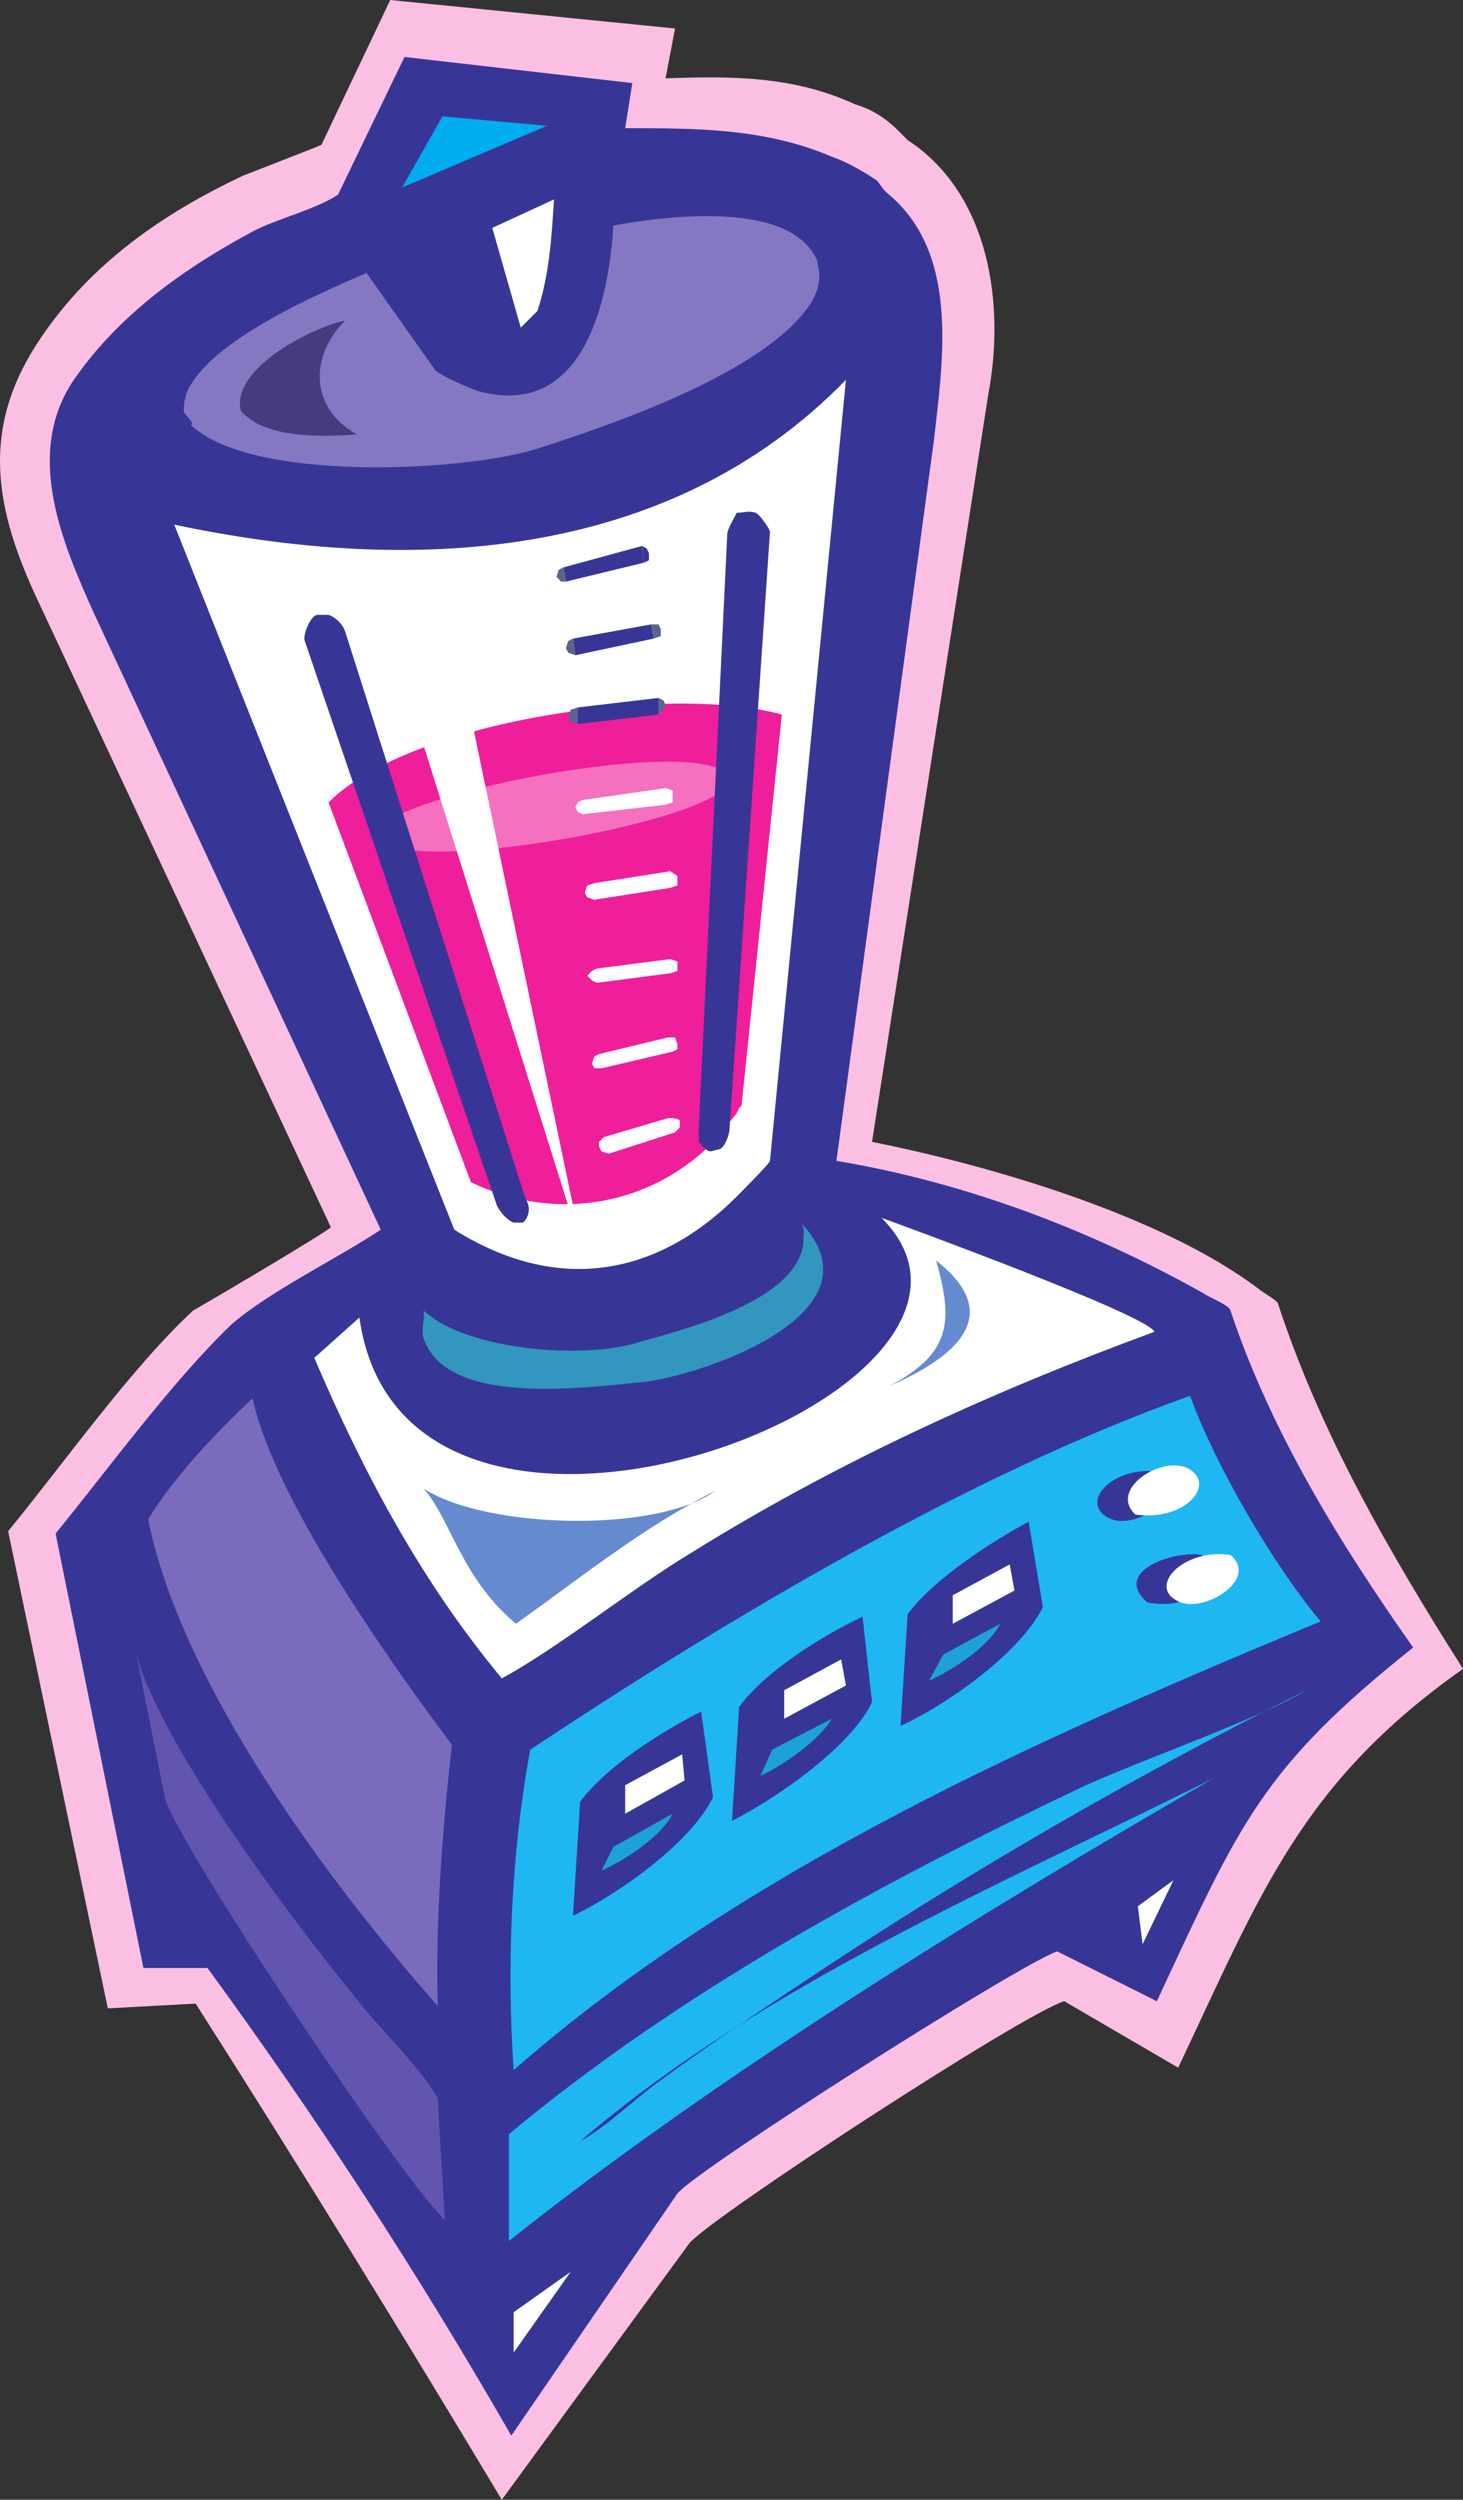 <svg xmlns="http://www.w3.org/2000/svg" width="462.32" height="789.75"><rect width="100%" height="100%" fill="#333333" stroke="none"/><path fill="#fbbfe3" fill-rule="evenodd" d="M101.57 45.75c-1.5.75-21 8.25-24.75 9.75-25.5 12-48 27.75-63.75 51-19.5 28.5-15 54-.75 84l92.25 197.25c-3.75 3-42 25.5-43.5 26.25-19.5 18-41.25 48.75-58.5 69.75l31.5 150.75 27.75-1.5c33 51.75 65.25 104.25 96.75 156.75l59.25-81c6.75-8.25 105.75-72.75 118.5-76.5l36 21c26.25-55.5 39-90 90-126-23.25-36.75-45-74.25-58.5-115.5 0-.75-5.25-3.75-6-4.5-30.75-23.25-84.75-39-122.25-46.5l36.75-236.25c5.25-27.75.75-63-25.5-80.25l-3-3c-3.75-3.75-8.25-6.75-13.5-8.25-19.5-9-39-9-60-8.25l3-15.75-90-9-21.75 45.75"/><path fill="#373697" fill-rule="evenodd" d="M106.82 61.5C100.07 66 88.07 69 80.57 72.75c-22.5 12-43.5 27-57.75 48-15 23.25-3 51 6.75 72.75l90.75 195c-13.5 9-35.25 19.5-47.25 30-18.75 18-39 45.75-55.5 66l27.75 137.25h20.25c34.5 47.25 66.75 96.75 96 147.75l52.5-76.5c6-7.5 107.25-72 120-76.5l31.5 15.75c26.25-56.25 33-73.5 81-111.75-23.25-33-45-68.25-57.75-106.5 0-1.5-7.5-4.5-8.25-5.25-36-20.25-75.75-35.25-116.25-42l30.75-227.25c3-26.25 8.25-60-15-78.75-1.5-1.5-2.25-3-3-3.75-4.5-3-9.75-6-14.25-7.5-21-9-42.75-9-65.25-9l2.25-14.25-72-8.25-21 43.5"/><path fill="#1eb7f1" fill-rule="evenodd" d="M160.82 674.25V708c66-52.5 150-104.25 222.75-146.25-67.5 33.75-142.5 65.25-200.25 114.75 8.25-4.5 16.5-12.75 24.75-18.75 17.25-12.75 34.5-24 52.5-36 48.75-32.25 99.75-61.5 152.25-87.75-16.5 9.75-51.75 21.75-71.25 30.75-63 30-126.75 64.5-180.75 109.5"/><path fill="#fff" fill-rule="evenodd" d="m359.57 602.25 1.5 12 9.75-20.25zM162.32 730.5l18-12.75-18 25.5zm-48.75-314.25L99.32 429c15.75 36.75 33.75 70.5 59.25 101.25 18-9.75 41.25-28.5 60-39.75 45.75-28.5 95.25-51 146.25-69.75-2.25-5.25-78-33-86.25-36 54.75 54.75-150.75 133.5-165 31.5"/><path fill="#6155af" fill-rule="evenodd" d="m43.07 522.75 9 45c3 13.5 75.75 122.25 88.5 133.5L138.32 663c-4.5-9-20.25-24-26.25-32.25-20.25-24.75-60.75-78.75-69-108"/><path fill="#fff" fill-rule="evenodd" d="M55.07 165.75c74.25 15.75 156 12 212.25-45.75l-24 246.75c0 .75-9.75 10.5-10.5 11.25-25.5 25.5-57 30.75-89.25 10.5l-88.5-222.75"/><path fill="#00adef" fill-rule="evenodd" d="m139.82 36.75-12.75 22.5 45.75-19.5zm0 0"/><path fill="#668acf" fill-rule="evenodd" d="M133.82 470.25c8.25 9 12 28.5 29.25 42.75 21-15 40.5-30.75 63-42-18.75 13.5-72.75 12-92.25-.75"/><path fill="#ef1e9a" fill-rule="evenodd" d="M103.82 253.5c26.25-26.25 108-37.5 143.25-27.75L234.32 349.5c-.75 0-1.5 2.25-1.5 2.25-3.75 4.5-6.75 8.25-10.5 12-20.25 18-48.75 21.75-73.5 9.75l-45-120"/><path fill="#f570bf" fill-rule="evenodd" d="m229.82 248.25.75-2.25c-4.5-14.25-99.75 3-111 15.75l-.75 2.25c5.25 13.5 101.25-3 111-15.75"/><path fill="#373697" fill-rule="evenodd" d="M232.82 162c2.25 0 3.75-.75 6 0 1.5.75 4.5 5.25 4.5 6l-12.75 188.25c0 2.25-1.5 6-3 6.75l-3 .75c-1.5 0-3-2.25-3.75-3v-4.5l9-187.5c0-1.5 2.25-5.25 3-6.75m-129 32.25h-3.75c-2.25.75-4.5 6.75-3.75 8.25L157.07 381c.75 1.5 3 4.5 5.25 5.25h3c2.25-2.25 2.25-5.25.75-7.5l-57-179.25c-.75-2.25-3-4.5-5.25-5.25"/><path fill="#fff" fill-rule="evenodd" d="m126.32 211.5 18.75-3 39 186.75zm0 0"/><path fill="#8677c3" fill-rule="evenodd" d="M115.82 86.25 137.57 117c1.5 1.5 11.25 6 14.25 6.75 32.25 8.25 40.5-27.75 42-52.5 16.5-3 56.25-8.25 64.5 11.25-.75 0 3 5.25-2.25 13.5-14.25 21.75-63 38.25-86.25 45.75-24 7.5-90.75 10.5-109.5-7.5 1.5-.75-2.25-3-2.25-4.5 0-3 .75-6 2.25-8.25 9-15 39.75-28.5 55.5-35.25"/><path fill="#fff" fill-rule="evenodd" d="m155.57 72 19.5-9c-.75 12-1.5 24-5.25 35.25l-5.25 5.25-9-31.5"/><path fill="#1eb7f1" fill-rule="evenodd" d="M162.32 654c-2.25-33-.75-69 5.25-101.25 62.25-41.25 138.75-87 208.5-111.75 8.25 22.5 26.25 53.25 41.25 71.25-88.5 36.75-182.25 78-255 141.75"/><path fill="#3296bf" fill-rule="evenodd" d="M133.82 414c.75 3-1.5 6.75.75 10.5 9 20.25 53.25 13.5 69.75 12 21-3 75-22.5 48.75-50.25 1.5 1.5.75 4.5.75 6.75-2.25 18-37.5 27-51 30.75-17.25 6-55.5 3-69-9.75"/><path fill="#5d638c" fill-rule="evenodd" d="m181.07 201.75-1.5.75-.75 2.25.75 1.5 2.25.75-.75-5.25"/><path fill="#373697" fill-rule="evenodd" d="m205.82 197.25-24.75 4.5.75 5.25 24.75-5.25-.75-4.5"/><path fill="#5d638c" fill-rule="evenodd" d="m206.57 201.75 2.25-.75v-2.25l-.75-1.5h-2.25l.75 4.5m-28.5-22.5-1.5.75-.75 2.25 1.5 1.5h1.5l-.75-4.5"/><path fill="#373697" fill-rule="evenodd" d="m202.82 172.5-24.75 6.75.75 4.5 24.75-6-.75-5.25"/><path fill="#373697" fill-rule="evenodd" d="m203.57 177.75 1.5-.75v-2.25l-.75-1.5-1.5-.75.75 5.25"/><path fill="#5d638c" fill-rule="evenodd" d="m182.57 223.5-2.25.75-.75 2.25.75 1.5 2.25.75v-5.25"/><path fill="#373697" fill-rule="evenodd" d="m208.07 220.5-25.5 3v5.25l25.5-3v-5.25"/><path fill="#5d638c" fill-rule="evenodd" d="m208.07 225.75 1.5-1.5c.75-.75.75-2.25 0-3l-1.5-.75v5.25"/><path fill="#fff" fill-rule="evenodd" d="m184.07 252.75-1.5.75-.75 1.5.75 1.5 1.5.75v-4.5m26.25-3.75-26.25 3.75v4.5l26.25-3V249m0 5.25 2.25-.75v-3.75l-2.25-.75v5.25M187.82 279l-2.25.75-.75 2.25.75 1.5 2.25.75V279m24-3.75-24 3.75v5.25l24-3.75v-5.25m0 5.25 2.25-.75v-3l-2.25-1.5v5.25M188.57 306l-1.5.75-1.5 1.5 1.5 1.5 1.5.75V306m23.25-3-23.25 3v4.5l23.25-3V303m0 4.5 2.25-.75v-3l-2.25-.75v4.5m-22.5 25.5-1.5.75-.75 2.25.75 1.5h2.25l-.75-4.5"/><path fill="#fff" fill-rule="evenodd" d="M211.07 327.75 189.32 333l.75 4.5 22.5-5.25-1.5-4.5"/><path fill="#fff" fill-rule="evenodd" d="m212.57 332.25 1.5-.75V330l-.75-2.25h-2.25l1.5 4.5m-21.75 27-1.5 1.5v1.5l.75 1.5 2.25.75-1.5-5.25"/><path fill="#fff" fill-rule="evenodd" d="m211.07 353.25-20.25 6 1.5 5.25 21-6.75-2.25-4.5"/><path fill="#fff" fill-rule="evenodd" d="m213.32 357.75 1.5-1.5V354c-.75-.75-2.25-.75-3.75-.75l2.25 4.5"/><path fill="#7a6bbd" fill-rule="evenodd" d="M79.82 441.75c-11.25 10.5-24.75 24.75-33 38.25 10.5 52.5 57.75 115.5 91.5 153.75-.75-27 1.5-56.25 4.5-82.5-20.25-27-56.25-78-63-109.5"/><path fill="#373697" fill-rule="evenodd" d="M183.32 569.25c8.25-11.25 26.25-22.5 38.25-28.5l3.75 27c-6.75 14.25-30 30.75-44.25 37.5l2.25-36"/><path fill="#fff" fill-rule="evenodd" d="M197.57 564v9l18.75-10.5-.75-8.25-18 9.75"/><path fill="#1da2d7" fill-rule="evenodd" d="m193.82 583.5-3.75 7.5c6.75-3 18.75-10.5 22.5-18l-18.75 10.5"/><path fill="#373697" fill-rule="evenodd" d="M366.32 465c-15-2.25-26.25 10.5-15 15 8.25 3 24-7.5 15-15m15.75 32.25c0-2.25-.75-3.75-2.25-6-9-1.5-28.5 5.25-17.25 15 7.5 1.5 16.5 0 19.5-9"/><path fill="#fff" fill-rule="evenodd" d="M358.82 478.5c16.5 2.25 26.25-10.5 15.75-15-9-3-24 7.5-15.75 15m30 12.75c-15-2.25-27 10.5-15.75 15 8.25 3 24.75-7.5 15.75-15"/><path fill="#373697" fill-rule="evenodd" d="M233.57 539.25c8.25-11.25 26.25-22.5 39-28.5l3 27c-6.75 14.25-30.75 30.75-44.25 37.5l2.25-36"/><path fill="#fff" fill-rule="evenodd" d="M247.82 534v9l19.5-10.5-1.5-8.25-18 9.75"/><path fill="#1da2d7" fill-rule="evenodd" d="m244.07 552.75-3.75 8.25c6.75-3 18.75-11.25 22.5-18l-18.75 9.75"/><path fill="#373697" fill-rule="evenodd" d="M286.82 510c8.25-11.25 27-23.25 38.25-29.25l4.5 27c-7.5 15-31.5 31.5-45 37.5l2.25-35.25"/><path fill="#fff" fill-rule="evenodd" d="M301.07 504v9l19.5-10.5-1.5-8.25-18 9.75"/><path fill="#1da2d7" fill-rule="evenodd" d="m298.07 522.75-4.5 8.25c6.75-3 18.75-10.5 22.5-18l-18 9.75"/><path fill="#668acf" fill-rule="evenodd" d="M295.82 398.25c5.25 18.75 5.25 29.25-15 39.75 17.25-7.5 39-21 15-39.75"/><path fill="#463c7d" fill-rule="evenodd" d="M109.07 101.25c-10.5 2.25-36 15-33 28.5 7.5 9 26.25 8.25 36.75 7.5-15-8.25-15-24.75-3.75-36"/></svg>
